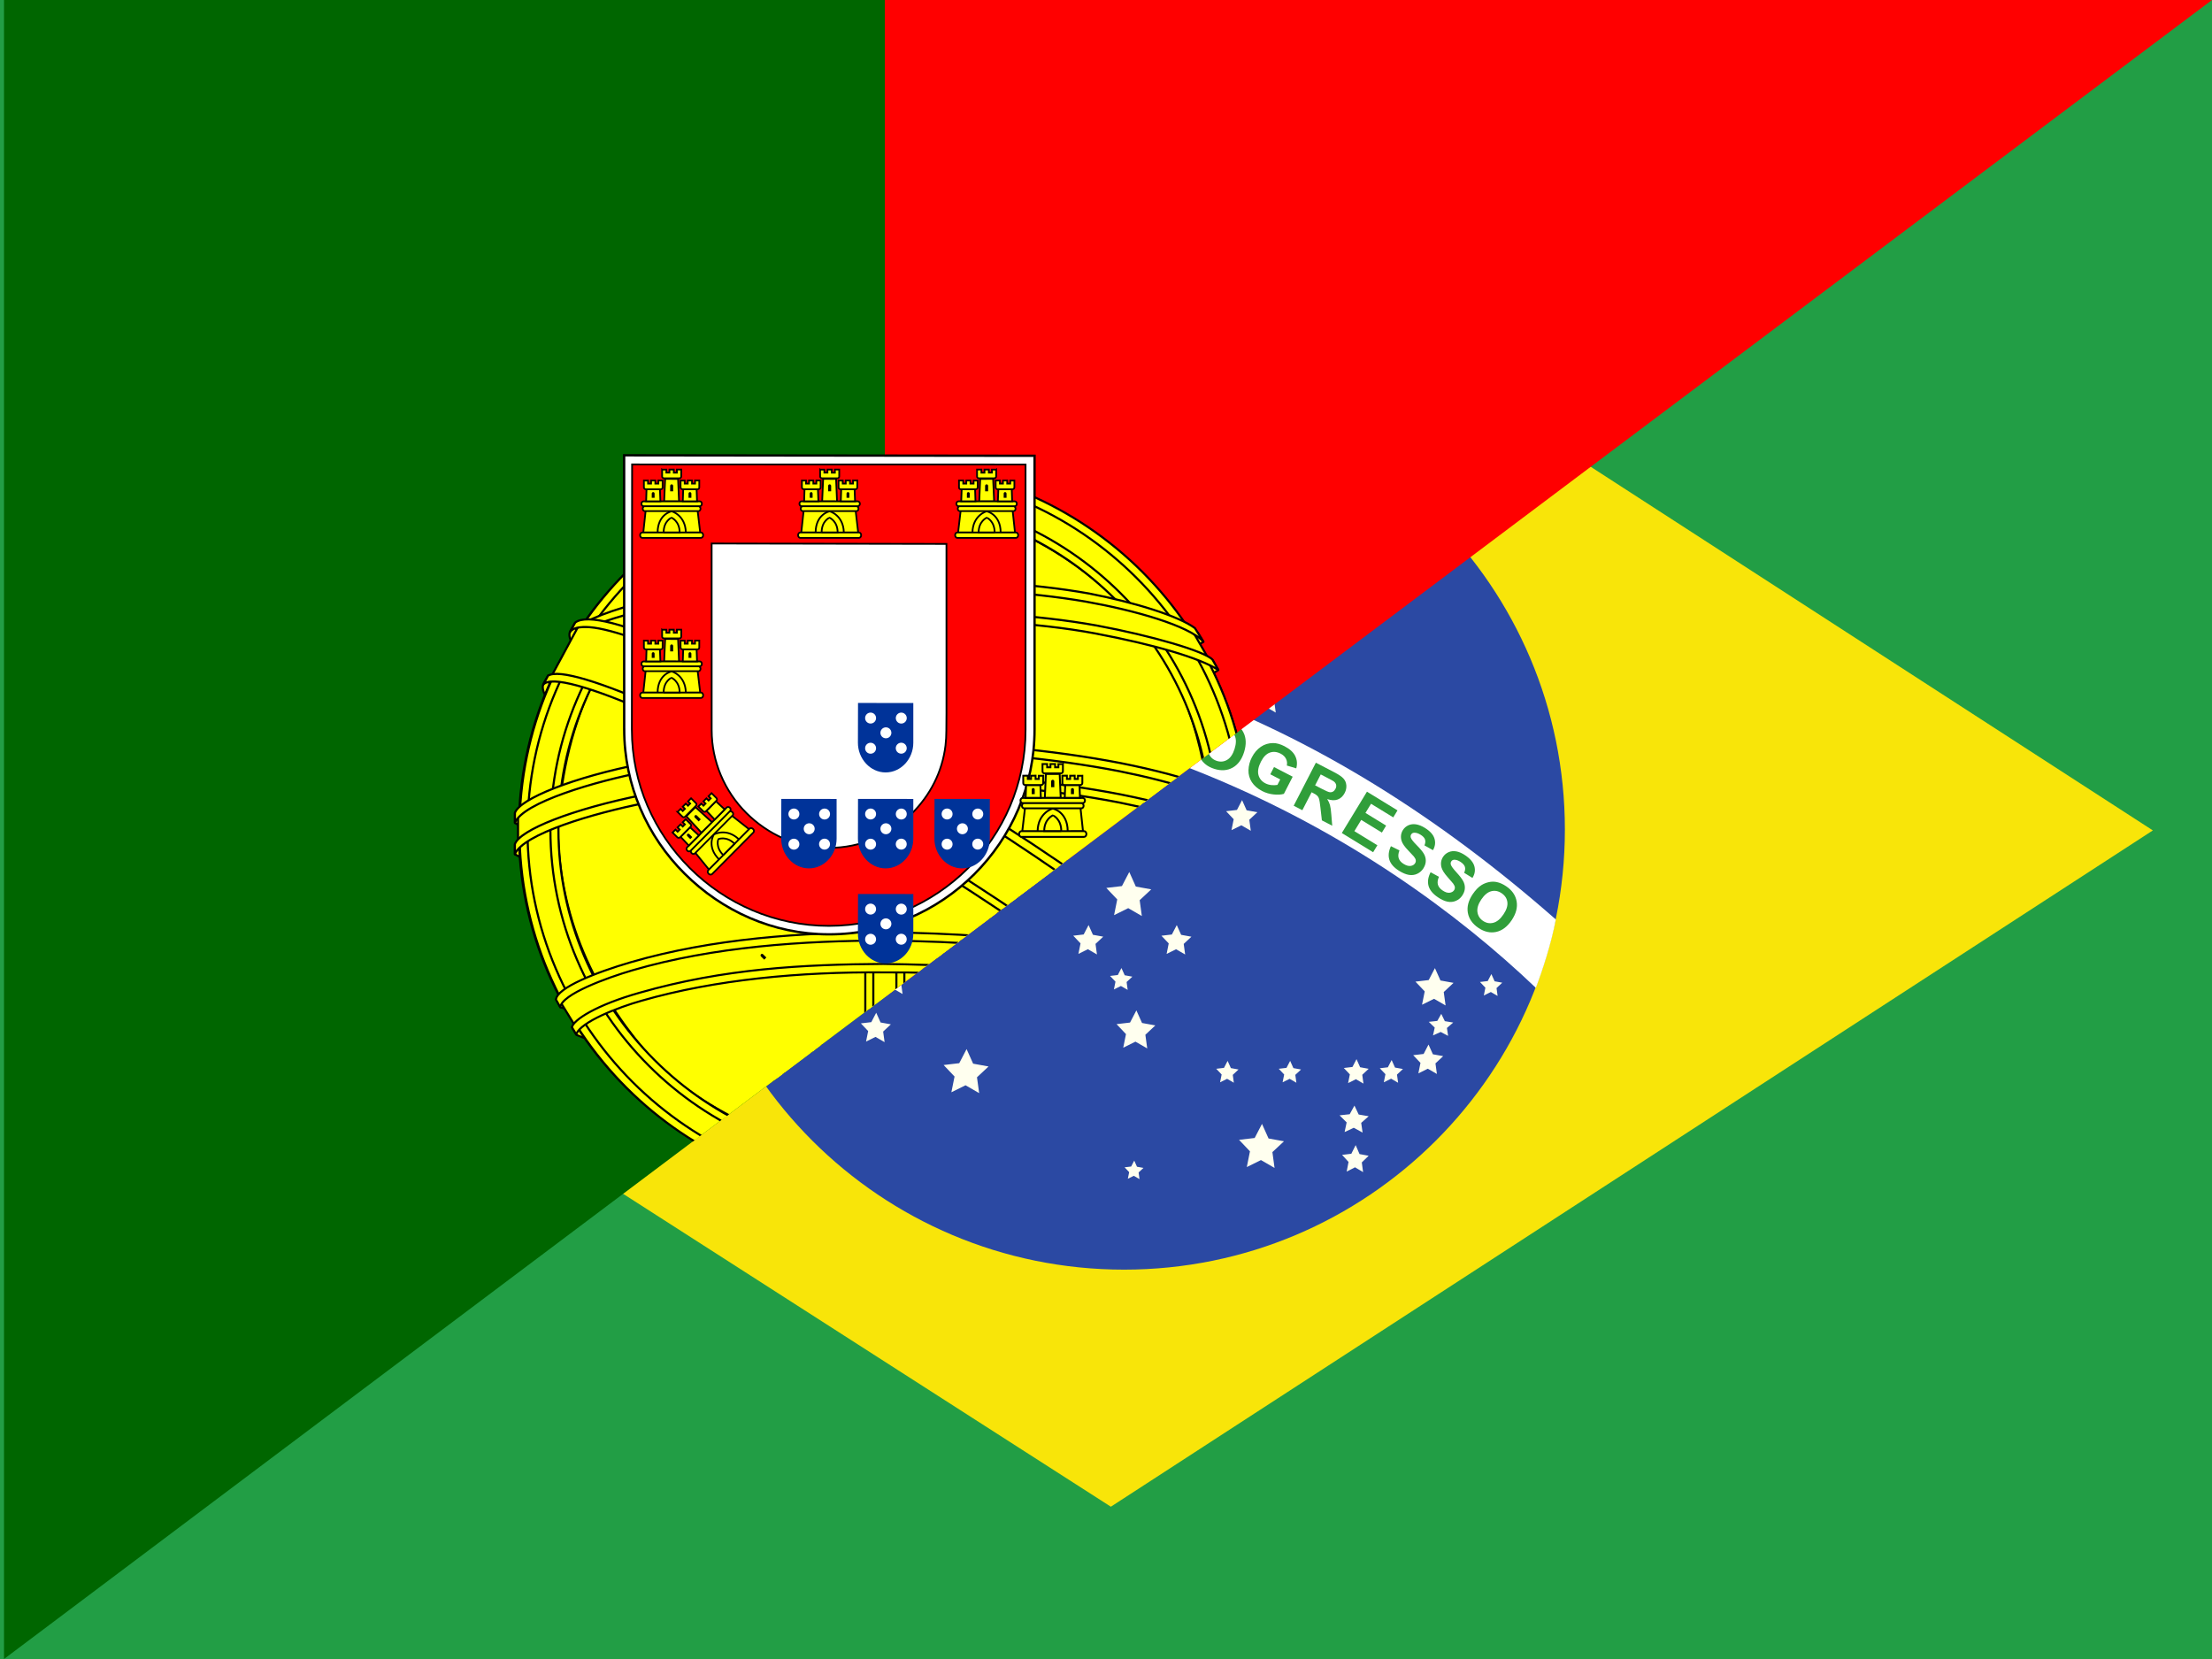 <?xml version="1.0" encoding="utf-8"?>
<!-- Generator: Adobe Illustrator 16.0.0, SVG Export Plug-In . SVG Version: 6.00 Build 0)  -->
<!DOCTYPE svg PUBLIC "-//W3C//DTD SVG 1.1//EN" "http://www.w3.org/Graphics/SVG/1.1/DTD/svg11.dtd">
<svg version="1.1" id="Layer_1" xmlns="http://www.w3.org/2000/svg" xmlns:xlink="http://www.w3.org/1999/xlink" x="0px" y="0px"
	 width="640px" height="480px" viewBox="0 0 640 480" enable-background="new 0 0 640 480" xml:space="preserve">
<rect x="0" y="0" width="640" height="480" fill="#333333" stroke="none"/>
<g>
	<path fill="#229E45" d="M-0.001,0h640v480h-640V0z"/>
	<path fill="#F8E509" d="M321.405,435.935l301.483-195.67L319.58,44.065L17.109,240.734L321.405,435.935L321.405,435.935z"/>
	<path fill="#2B49A3" d="M452.769,240.005c0,70.329-57.103,127.341-127.544,127.341s-127.544-57.012-127.544-127.341
		c0-70.327,57.104-127.34,127.544-127.34C395.667,112.665,452.77,169.677,452.769,240.005L452.769,240.005z"/>
	<path fill="#FFFFEF" d="M283.299,316.274L279.356,314l-4.093,2.025l0.917-4.55l-3.162-3.332l4.521-0.53l2.124-4.08l1.894,4.221
		l4.46,0.81l-3.345,3.13 M368.769,337.918l-3.939-2.274l-4.093,2.025l0.916-4.551l-3.159-3.332l4.52-0.529l2.122-4.08l1.894,4.22
		l4.46,0.811l-3.345,3.13 M331.929,303.344l-3.404-1.965l-3.536,1.748l0.792-3.93l-2.729-2.88l3.904-0.457l1.834-3.523l1.636,3.646
		l3.853,0.7l-2.89,2.705 M418.253,290.91l-3.343-1.928l-3.472,1.718l0.777-3.858l-2.681-2.826l3.833-0.45l1.801-3.46l1.606,3.58
		l3.783,0.686l-2.837,2.657 M330.369,265.03l-3.94-2.273l-4.093,2.025l0.916-4.55l-3.162-3.332l4.521-0.53l2.123-4.08l1.895,4.22
		l4.46,0.811l-3.346,3.13 M225.129,225.52l-3.94-2.274l-4.094,2.025l0.916-4.548l-3.16-3.333l4.521-0.53l2.122-4.08l1.894,4.22
		l4.46,0.811l-3.345,3.13 M237.785,278.08l-3.94-2.274l-4.094,2.024l0.916-4.548l-3.16-3.334l4.52-0.53l2.123-4.08l1.895,4.221
		l4.46,0.81l-3.345,3.132 M369.113,206.17l-3.479-2.007l-3.616,1.788l0.811-4.017l-2.794-2.944l3.993-0.47l1.875-3.604l1.674,3.729
		l3.939,0.715l-2.955,2.766 M361.895,240.366l-2.74-1.582l-2.85,1.408l0.64-3.164l-2.199-2.32l3.145-0.368l1.478-2.838l1.317,2.937
		l3.104,0.562l-2.327,2.181 M219.262,287.603l-2.63-1.519l-2.734,1.353l0.61-3.037l-2.11-2.226l3.021-0.354l1.416-2.723l1.264,2.817
		l2.979,0.54l-2.233,2.09 M418.983,299.71l-2.144-1.135l-2.228,1.01l0.5-2.27l-1.72-1.666l2.46-0.266l1.154-2.037l1.029,2.107
		l2.427,0.404l-1.82,1.562"/>
	<path fill="#FFFFEF" d="M219.262,287.603l-2.63-1.519l-2.734,1.353l0.61-3.037l-2.11-2.226l3.021-0.354l1.416-2.723l1.264,2.817
		l2.979,0.54l-2.233,2.09"/>
	<path fill="#FFFFEF" d="M219.262,287.603l-2.63-1.519l-2.734,1.353l0.61-3.037l-2.11-2.226l3.021-0.354l1.416-2.723l1.264,2.817
		l2.979,0.54l-2.233,2.09 M261.142,287.594l-2.63-1.521l-2.733,1.354l0.61-3.037l-2.11-2.226l3.021-0.354l1.416-2.723l1.265,2.817
		l2.979,0.54l-2.233,2.09 M255.939,301.525l-2.63-1.519l-2.733,1.353l0.611-3.038l-2.109-2.225l3.017-0.354l1.417-2.724l1.265,2.816
		l2.978,0.54l-2.233,2.09 M342.901,276.164l-2.63-1.52l-2.732,1.353l0.609-3.036l-2.109-2.225l3.018-0.354l1.417-2.724l1.265,2.817
		l2.978,0.54l-2.233,2.09 M317.383,276.154l-2.63-1.518l-2.734,1.352l0.612-3.037l-2.11-2.225l3.019-0.354l1.417-2.724l1.264,2.816
		l2.98,0.54l-2.234,2.091 M248.166,267.258l-1.648-0.951l-1.714,0.847l0.384-1.902l-1.323-1.394l1.891-0.223l0.89-1.705l0.792,1.765
		l1.864,0.34l-1.4,1.31 M415.739,310.728l-2.63-1.518l-2.732,1.35l0.611-3.035l-2.109-2.227l3.017-0.354l1.417-2.724l1.264,2.816
		l2.979,0.54l-2.233,2.09 M394.489,313.512l-2.178-1.261l-2.264,1.122l0.507-2.521l-1.748-1.848l2.5-0.295l1.174-2.262l1.048,2.34
		l2.467,0.45l-1.851,1.735 M404.515,313.27l-2.03-1.173l-2.107,1.044l0.472-2.344l-1.63-1.719l2.33-0.273l1.093-2.104l0.976,2.178
		l2.296,0.417l-1.723,1.614 M433.301,288.15l-1.955-1.13l-2.03,1.006l0.454-2.257l-1.567-1.655l2.243-0.262l1.054-2.024l0.939,2.092
		l2.21,0.402l-1.658,1.553 M394.239,327.69l-2.554-1.395l-2.651,1.239l0.594-2.786l-2.05-2.043l2.93-0.324l1.376-2.5l1.227,2.586
		l2.891,0.496l-2.167,1.92 M394.382,339.131l-2.33-1.396l-2.418,1.24l0.542-2.786l-1.87-2.044l2.673-0.324l1.255-2.5l1.12,2.586
		l2.636,0.496l-1.978,1.918 M375.083,313.266l-1.955-1.13l-2.032,1.006l0.455-2.257l-1.568-1.653l2.242-0.263l1.054-2.025
		l0.94,2.093l2.213,0.402l-1.66,1.554 M356.991,313.266l-1.954-1.13l-2.03,1.006l0.454-2.257l-1.57-1.653l2.244-0.263l1.053-2.025
		l0.94,2.093l2.21,0.402l-1.658,1.554 M326.272,286.403l-1.955-1.128l-2.029,1.004l0.454-2.257l-1.568-1.654l2.243-0.264
		l1.053-2.024l0.94,2.094l2.212,0.402l-1.66,1.553 M329.696,341.153l-1.656-0.956l-1.72,0.851l0.386-1.91l-1.33-1.4l1.899-0.223
		l0.894-1.715l0.795,1.771l1.874,0.34l-1.407,1.316 M283.299,252.597l-3.942-2.274l-4.093,2.025l0.917-4.548l-3.162-3.335
		l4.521-0.529l2.124-4.08l1.894,4.22l4.46,0.811l-3.345,3.132"/>
	<path fill="#FFFFFF" d="M444.366,285.817c1.944-5.083,4.45-12.75,5.783-19.786c-67.741-59.508-143.26-89.993-238.68-83.72
		c-3.422,6.558-6.16,13.423-8.47,20.853c113.062-10.786,195.936,39.271,241.369,82.654L444.366,285.817z"/>
	<path fill="#309E3A" d="M413.912,252.36l2.421,1.323c-0.381,0.857-0.48,1.609-0.311,2.25c0.18,0.645,0.625,1.208,1.335,1.688
		c0.75,0.516,1.424,0.74,2.017,0.68c0.6-0.06,1.045-0.306,1.335-0.733c0.177-0.251,0.257-0.558,0.225-0.863
		c-0.027-0.3-0.192-0.66-0.495-1.075c-0.21-0.279-0.72-0.873-1.53-1.776c-1.04-1.16-1.659-2.139-1.859-2.937
		c-0.28-1.122-0.11-2.14,0.51-3.06c0.4-0.59,0.936-1.03,1.612-1.318c0.686-0.29,1.433-0.354,2.239-0.198
		c0.811,0.157,1.664,0.54,2.551,1.144c1.452,0.987,2.329,2.048,2.63,3.184c0.305,1.139,0.117,2.253-0.565,3.346l-2.404-1.484
		c0.301-0.665,0.375-1.24,0.219-1.723c-0.147-0.485-0.55-0.95-1.21-1.397c-0.677-0.46-1.303-0.682-1.874-0.663
		c-0.347-0.001-0.67,0.176-0.856,0.468c-0.186,0.277-0.228,0.591-0.13,0.943c0.13,0.45,0.668,1.193,1.625,2.234
		c0.953,1.04,1.604,1.89,1.95,2.547c0.354,0.657,0.516,1.34,0.481,2.05c-0.022,0.706-0.283,1.427-0.777,2.16
		c-0.446,0.663-1.076,1.182-1.812,1.493c-0.76,0.33-1.569,0.412-2.437,0.239c-0.86-0.177-1.794-0.606-2.798-1.29
		c-1.463-0.991-2.36-2.093-2.688-3.3c-0.322-1.213-0.125-2.522,0.6-3.925L413.912,252.36z M402.435,244.827l2.472,1.22
		c-0.345,0.872-0.417,1.628-0.22,2.261c0.208,0.637,0.672,1.183,1.4,1.635c0.774,0.481,1.455,0.68,2.043,0.596
		c0.6-0.086,1.037-0.346,1.306-0.786c0.168-0.257,0.235-0.566,0.19-0.87c-0.038-0.302-0.219-0.654-0.54-1.058
		c-0.221-0.271-0.75-0.84-1.598-1.713c-1.087-1.117-1.746-2.07-1.978-2.86c-0.323-1.109-0.194-2.133,0.385-3.077
		c0.374-0.603,0.916-1.082,1.56-1.38c0.675-0.315,1.421-0.413,2.23-0.29c0.818,0.127,1.685,0.474,2.595,1.04
		c1.492,0.927,2.408,1.952,2.753,3.074c0.351,1.126,0.21,2.247-0.427,3.365l-2.464-1.385c0.275-0.677,0.327-1.252,0.15-1.729
		c-0.168-0.481-0.591-0.93-1.265-1.35c-0.697-0.434-1.33-0.628-1.899-0.586c-0.37,0.024-0.647,0.194-0.839,0.504
		c-0.172,0.282-0.203,0.594-0.09,0.943c0.146,0.443,0.714,1.165,1.71,2.168c0.994,1,1.681,1.822,2.053,2.466
		c0.38,0.64,0.567,1.317,0.562,2.026c0.007,0.708-0.227,1.438-0.689,2.193c-0.421,0.679-1.029,1.222-1.75,1.564
		c-0.746,0.36-1.557,0.475-2.428,0.337c-0.864-0.141-1.814-0.536-2.848-1.176c-1.498-0.933-2.438-1.996-2.815-3.189
		C401.621,247.571,401.766,246.257,402.435,244.827L402.435,244.827z M388.229,241.02l7.276-11.966l8.837,5.416l-1.23,2.025
		l-6.43-3.941l-1.615,2.651l5.983,3.668l-1.226,2.016l-5.983-3.667l-1.977,3.256l6.656,4.08l-1.228,2.017l-9.063-5.557
		L388.229,241.02z M367.537,224.027l1.08-2.1l5.399,2.796l-2.546,4.962c-0.79,0.237-1.78,0.296-2.981,0.17
		c-1.158-0.12-2.283-0.454-3.317-0.986c-1.3-0.673-2.29-1.528-2.977-2.572c-0.678-1.026-1.018-2.24-0.974-3.47
		c0.044-1.292,0.378-2.558,0.978-3.703c0.663-1.298,1.529-2.31,2.59-3.04c1.057-0.727,2.25-1.09,3.569-1.09
		c1.009-0.002,2.104,0.306,3.29,0.916c1.542,0.8,2.577,1.747,3.104,2.846c0.54,1.097,0.638,2.28,0.298,3.556l-2.728-0.82
		c0.14-0.702,0.057-1.356-0.25-1.957c-0.297-0.605-0.807-1.095-1.527-1.47c-1.097-0.567-2.146-0.67-3.155-0.306
		c-1,0.363-1.85,1.23-2.554,2.601c-0.76,1.479-1.005,2.76-0.73,3.842c0.277,1.073,0.944,1.886,2.009,2.438
		c0.523,0.27,1.1,0.439,1.729,0.507c0.64,0.065,1.22,0.05,1.753-0.05l0.811-1.582L367.537,224.027L367.537,224.027z
		 M277.295,201.648l2.034-13.867l4.172,0.62l1.123,9.826l3.859-9.094l4.188,0.618l-2.033,13.87l-2.59-0.382l1.6-10.918
		l-4.343,10.512l-2.685-0.397l-1.135-11.32l-1.6,10.915L277.295,201.648L277.295,201.648z M263.187,200.01l1.306-13.961
		l10.307,0.975l-0.217,2.359l-7.503-0.705l-0.29,3.095l6.978,0.657l-0.22,2.352l-6.98-0.658l-0.353,3.8l7.764,0.73l-0.22,2.354
		L263.187,200.01L263.187,200.01z"/>
	<g>
		<path fill="#309E3A" d="M216.499,191.28c0.04-1.43,0.284-2.62,0.735-3.58c0.335-0.702,0.791-1.34,1.347-1.884
			c0.565-0.552,1.18-0.956,1.844-1.21c0.88-0.348,1.888-0.505,3.022-0.476c2.057,0.061,3.683,0.744,4.878,2.058
			c1.204,1.314,1.774,3.114,1.714,5.395c-0.061,2.26-0.721,4.018-1.982,5.265c-1.26,1.239-2.914,1.834-4.963,1.776
			c-2.077-0.056-3.708-0.735-4.9-2.037C217.004,195.279,216.439,193.509,216.499,191.28L216.499,191.28z"/>
		<path fill="#F7FFFF" d="M219.413,191.252c-0.043,1.586,0.29,2.801,0.997,3.644c0.708,0.837,1.625,1.27,2.748,1.3
			c1.121,0.03,2.055-0.35,2.794-1.138c0.744-0.797,1.14-2.008,1.184-3.634c0.043-1.604-0.277-2.812-0.96-3.621
			c-0.676-0.811-1.595-1.23-2.757-1.263c-1.162-0.029-2.11,0.346-2.843,1.128C219.843,188.445,219.456,189.64,219.413,191.252z"/>
	</g>
	<g>
		<path fill="#309E3A" d="M233.051,198.51l0.163-14.018l5.933,0.07c1.494,0.018,2.574,0.157,3.244,0.42
			c0.677,0.257,1.214,0.71,1.613,1.36c0.398,0.649,0.593,1.385,0.584,2.215c-0.013,1.052-0.332,1.918-0.956,2.598
			c-0.623,0.675-1.55,1.095-2.777,1.26c0.605,0.363,1.104,0.76,1.49,1.193c0.397,0.43,0.923,1.195,1.585,2.293l1.673,2.754
			l-3.372-0.04l-2.002-3.074c-0.71-1.098-1.197-1.788-1.46-2.071c-0.265-0.29-0.545-0.487-0.842-0.594
			c-0.297-0.109-0.77-0.17-1.418-0.177l-0.57-0.008l-0.067,5.852L233.051,198.51L233.051,198.51z"/>
		<path fill="#FFFFFF" d="M235.975,190.455l2.086,0.024c1.354,0.016,2.198-0.03,2.536-0.143c0.337-0.111,0.604-0.305,0.796-0.584
			c0.193-0.278,0.293-0.627,0.3-1.048c0.004-0.472-0.117-0.853-0.369-1.142c-0.243-0.296-0.595-0.486-1.051-0.567
			c-0.229-0.034-0.915-0.06-2.057-0.072l-2.2-0.025l-0.04,3.555L235.975,190.455z"/>
	</g>
	<g>
		<path fill="#309E3A" d="M249.002,185.188l5.146,0.26c1.16,0.06,2.04,0.195,2.641,0.405c0.791,0.274,1.494,0.757,2.036,1.396
			c0.553,0.646,0.958,1.426,1.218,2.34c0.26,0.907,0.355,2.016,0.29,3.326c-0.059,1.153-0.252,2.139-0.58,2.96
			c-0.4,1-0.938,1.797-1.618,2.396c-0.51,0.453-1.19,0.79-2.034,1.016c-0.632,0.166-1.468,0.222-2.51,0.17l-5.295-0.27
			L249.002,185.188L249.002,185.188z"/>
		<path fill="#FFFFFF" d="M251.705,187.685l-0.469,9.273l2.104,0.105c0.786,0.042,1.356,0.024,1.71-0.046
			c0.46-0.094,0.85-0.269,1.16-0.526c0.319-0.26,0.59-0.695,0.81-1.31c0.224-0.62,0.36-1.471,0.416-2.554
			c0.057-1.083,0-1.918-0.16-2.507c-0.159-0.59-0.403-1.053-0.729-1.396c-0.327-0.343-0.75-0.583-1.271-0.725
			c-0.39-0.109-1.156-0.192-2.306-0.25L251.705,187.685L251.705,187.685z"/>
	</g>
	<g>
		<path fill="#309E3A" d="M317.629,210.22l3.26-13.631l4.4,1.061c1.666,0.402,2.736,0.731,3.21,0.99
			c0.729,0.392,1.273,0.996,1.634,1.81c0.36,0.811,0.41,1.755,0.152,2.84c-0.2,0.836-0.519,1.504-0.958,2
			c-0.438,0.5-0.933,0.854-1.48,1.07c-0.54,0.212-1.063,0.31-1.57,0.3c-0.685-0.028-1.649-0.189-2.89-0.49l-1.786-0.432
			l-1.229,5.142L317.629,210.22L317.629,210.22z"/>
		<path fill="#FFFFFF" d="M323.085,199.552l-0.926,3.867l1.5,0.362c1.082,0.26,1.819,0.364,2.218,0.308
			c0.781-0.097,1.416-0.678,1.581-1.447c0.12-0.496,0.072-0.94-0.141-1.33c-0.21-0.392-0.548-0.698-0.957-0.87
			c-0.312-0.144-0.96-0.332-1.949-0.57l-1.324-0.319H323.085z"/>
	</g>
	<g>
		<path fill="#309E3A" d="M330.605,214.106l4.641-13.22l5.598,1.979c1.408,0.498,2.387,0.98,2.937,1.445
			c0.561,0.463,0.924,1.063,1.094,1.807s0.12,1.505-0.156,2.286c-0.348,0.992-0.928,1.71-1.736,2.153
			c-0.806,0.438-1.816,0.537-3.031,0.298c0.456,0.54,0.802,1.076,1.029,1.609c0.238,0.536,0.49,1.431,0.766,2.684l0.704,3.149
			l-3.181-1.126l-0.913-3.556c-0.321-1.27-0.562-2.08-0.72-2.435c-0.158-0.36-0.36-0.639-0.607-0.834
			c-0.245-0.202-0.673-0.41-1.285-0.627l-0.536-0.192l-1.938,5.52l-2.66-0.941H330.605z"/>
		<path fill="#FFFFFF" d="M335.937,207.426l1.967,0.695c1.276,0.452,2.091,0.68,2.445,0.684c0.355,0.005,0.67-0.094,0.943-0.296
			c0.271-0.199,0.478-0.5,0.616-0.896c0.154-0.445,0.161-0.845,0.017-1.2c-0.135-0.359-0.408-0.649-0.813-0.876
			c-0.205-0.105-0.847-0.35-1.924-0.729l-2.075-0.736l-1.177,3.356L335.937,207.426z"/>
	</g>
	<g>
		<path fill="#309E3A" d="M347.009,213.6c0.424-1.363,0.982-2.444,1.673-3.24c0.513-0.587,1.124-1.077,1.809-1.45
			c0.695-0.377,1.396-0.598,2.102-0.665c0.94-0.093,1.953,0.03,3.038,0.37c1.965,0.614,3.344,1.717,4.14,3.308
			c0.804,1.594,0.867,3.48,0.19,5.658c-0.67,2.162-1.78,3.67-3.33,4.528c-1.548,0.852-3.302,0.97-5.26,0.356
			c-1.982-0.619-3.37-1.718-4.164-3.294c-0.793-1.583-0.858-3.439-0.196-5.569L347.009,213.6z"/>
		<path fill="#FFFFFF" d="M349.825,214.385c-0.471,1.514-0.48,2.772-0.026,3.777c0.455,0.996,1.22,1.663,2.293,2
			c1.073,0.334,2.07,0.224,2.996-0.336c0.932-0.562,1.64-1.62,2.122-3.172c0.476-1.535,0.495-2.783,0.056-3.75
			c-0.432-0.962-1.204-1.618-2.312-1.964c-1.11-0.347-2.123-0.243-3.04,0.312c-0.915,0.548-1.61,1.593-2.09,3.134L349.825,214.385z"
			/>
	</g>
	<g>
		<path fill="#309E3A" d="M374.304,233.12l6.415-12.45l5.27,2.736c1.326,0.69,2.23,1.3,2.711,1.84
			c0.489,0.532,0.768,1.18,0.835,1.94c0.066,0.76-0.093,1.505-0.471,2.242c-0.479,0.934-1.152,1.563-2.017,1.892
			c-0.86,0.322-1.872,0.28-3.043-0.128c0.378,0.598,0.645,1.18,0.8,1.74c0.158,0.563,0.288,1.483,0.387,2.763l0.263,3.215
			l-2.993-1.555l-0.415-3.648c-0.146-1.304-0.271-2.14-0.378-2.512c-0.105-0.377-0.271-0.682-0.487-0.91
			c-0.214-0.232-0.61-0.5-1.186-0.798l-0.508-0.264l-2.677,5.196L374.304,233.12L374.304,233.12z"/>
		<path fill="#FFFFFF" d="M380.502,227.226l1.853,0.962c1.2,0.625,1.978,0.962,2.33,1.016c0.351,0.054,0.675,0,0.974-0.162
			c0.296-0.16,0.539-0.428,0.732-0.803c0.216-0.42,0.276-0.814,0.185-1.186c-0.088-0.374-0.315-0.702-0.686-0.98
			c-0.189-0.134-0.79-0.465-1.808-0.993l-1.952-1.013l-1.63,3.16L380.502,227.226z"/>
	</g>
	<g>
		<path fill="#309E3A" d="M426.106,258.704c0.797-1.183,1.642-2.056,2.536-2.62c0.659-0.411,1.386-0.703,2.146-0.861
			c0.725-0.159,1.473-0.169,2.2-0.028c0.931,0.184,1.864,0.596,2.806,1.235c1.703,1.155,2.708,2.611,3.014,4.365
			c0.31,1.759-0.173,3.58-1.448,5.473c-1.263,1.873-2.758,2.998-4.488,3.37c-1.728,0.364-3.439-0.028-5.14-1.183
			c-1.718-1.168-2.731-2.622-3.04-4.361c-0.303-1.746,0.168-3.544,1.413-5.391L426.106,258.704z"/>
		<path fill="#FFFFFF" d="M428.576,260.254c-0.886,1.316-1.256,2.519-1.111,3.61c0.149,1.087,0.689,1.945,1.62,2.578
			c0.932,0.632,1.92,0.814,2.967,0.55c1.055-0.27,2.037-1.077,2.943-2.425c0.896-1.33,1.273-2.521,1.131-3.572
			c-0.139-1.047-0.688-1.897-1.65-2.552s-1.962-0.851-3-0.583C430.443,258.12,429.478,258.92,428.576,260.254L428.576,260.254z"/>
	</g>
	<path fill="#309E3A" d="M301.823,204.523l2.247-9.84l7.269,1.675l-0.378,1.662l-5.287-1.217l-0.504,2.18l4.926,1.136l-0.382,1.655
		l-4.918-1.132l-0.614,2.677l5.476,1.26l-0.379,1.66L301.823,204.523L301.823,204.523z"/>
</g>
<rect x="1.16" y="0" fill="none" width="320" height="480"/>
<g>
	<defs>
		<polygon id="SVGID_1_" points="1.16,480 639.998,0 1.16,0 		"/>
	</defs>
	<clipPath id="SVGID_2_">
		<use xlink:href="#SVGID_1_"  overflow="visible"/>
	</clipPath>
	<g clip-path="url(#SVGID_2_)">
		<path fill="#FF0000" d="M256,0h383.999v480H256V0z"/>
		<path fill="#006600" d="M0.001,0H256v480H0.001V0z"/>
		<g>
			<path fill="#FFFF00" stroke="#000000" stroke-width="0.611" stroke-linecap="round" stroke-linejoin="round" d="M339.455,306.176
				c-32.224-0.97-179.99-93.204-181.002-107.893l8.159-13.608c14.657,21.298,165.718,110.998,180.556,107.82l-7.713,13.677"/>
			<path fill="#FFFF00" stroke="#000000" stroke-width="0.611" stroke-linecap="round" stroke-linejoin="round" d="M164.895,182.827
				c-2.89,7.78,38.561,33.406,88.431,63.737c49.869,30.33,92.87,49.073,96.055,46.385c0.195-0.348,1.57-2.71,1.443-2.692
				c-0.598,0.9-2.053,1.185-4.32,0.53c-13.475-3.886-48.614-20.016-92.132-46.406c-43.519-26.392-81.38-50.714-87.266-61.047
				c-0.41-0.716-0.7-2.022-0.642-3.04h-0.144l-1.253,2.19L164.895,182.827L164.895,182.827z M340.213,306.603
				c-0.547,0.99-1.566,1.024-3.5,0.812c-12.053-1.334-48.628-19.12-91.907-45.027c-50.357-30.145-91.947-57.61-87.435-64.79
				l1.228-2.17l0.242,0.075c-4.058,12.165,82.077,61.417,87.148,64.558c49.84,30.877,91.856,48.908,95.575,44.222l-1.354,2.326
				v-0.002L340.213,306.603z"/>
			<path fill="#FFFF00" stroke="#000000" stroke-width="0.611" stroke-linecap="round" stroke-linejoin="round" d="M256.179,207.18
				c32.254-0.257,72.055-4.41,94.959-13.537l-4.936-8.019c-13.537,7.493-53.557,12.42-90.294,13.157
				c-43.453-0.4-74.124-4.446-89.49-14.757l-4.66,8.538C190.009,204.517,218.957,207.056,256.179,207.18"/>
			<path fill="#FFFF00" stroke="#000000" stroke-width="0.611" stroke-linecap="round" stroke-linejoin="round" d="M352.469,193.824
				c-0.789,1.26-15.727,6.412-37.732,10.214c-14.92,2.274-34.383,4.22-58.67,4.242c-23.075,0.022-41.926-1.62-56.196-3.555
				c-23.101-3.622-35.021-8.66-39.429-10.442c0.42-0.838,0.692-1.426,1.099-2.21c12.688,5.053,24.666,8.1,38.697,10.258
				c14.178,1.92,32.801,3.587,55.761,3.566c24.176-0.025,43.424-2.117,58.258-4.324c22.564-3.64,34.892-8.324,36.623-10.5
				l1.594,2.752h-0.002L352.469,193.824z M348.137,185.694c-2.445,1.963-14.631,6.285-36.073,9.71
				c-14.31,2.05-32.504,3.886-55.75,3.908c-22.084,0.021-40.127-1.466-53.85-3.465c-21.775-2.845-33.365-7.975-37.543-9.471
				c0.416-0.72,0.84-1.432,1.273-2.147c3.25,1.636,14.436,6.176,36.509,9.303c13.567,1.924,31.638,3.358,53.612,3.335
				c23.137-0.022,41.123-1.894,55.34-3.934c21.553-2.965,33.151-8.478,34.911-9.857l1.572,2.614v0.003L348.137,185.694z
				 M150.271,246.037c19.838,10.67,63.9,16.047,105.595,16.417c37.963,0.061,87.419-5.868,105.916-15.67l-0.51-10.678
				c-5.785,9.042-58.787,17.716-105.818,17.359c-47.033-0.354-90.707-7.617-105.267-17.021l0.084,9.59"/>
			<path fill="#FFFF00" stroke="#000000" stroke-width="0.611" stroke-linecap="round" stroke-linejoin="round" d="M362.795,244.5
				v2.548c-2.781,3.324-20.209,8.348-42.066,11.886c-16.635,2.55-38.324,4.474-65.347,4.474c-25.673,0-46.147-1.83-62.024-4.268
				c-25.1-3.656-41.151-10.057-44.375-11.967l0.016-2.97c9.68,6.436,35.904,11.143,44.71,12.584
				c15.774,2.42,36.127,4.238,61.672,4.238c26.897,0,48.463-1.91,64.994-4.444c15.679-2.266,38.019-8.157,42.417-12.08
				L362.795,244.5z M362.805,235.443v2.547c-2.779,3.32-20.209,8.345-42.064,11.882c-16.636,2.55-38.323,4.475-65.347,4.475
				c-25.674,0-46.146-1.828-62.024-4.269c-25.099-3.653-41.15-10.053-44.374-11.964l0.014-2.97
				c9.68,6.434,35.905,11.143,44.712,12.582c15.774,2.423,36.126,4.239,61.67,4.239c26.898,0,48.464-1.909,64.994-4.445
				c15.68-2.266,38.02-8.156,42.418-12.08v0.003H362.805z M255.775,304.34c-45.623-0.27-84.716-12.435-92.97-14.445l6.021,9.424
				c14.579,6.133,52.718,15.274,87.388,14.262c34.67-1.01,64.97-3.696,86.324-14.092l6.172-9.765
				c-14.555,6.853-64.075,14.548-92.936,14.617"/>
			<path fill="#FFFF00" stroke="#000000" stroke-width="0.587" stroke-linecap="round" stroke-linejoin="round" d="M344.852,297.3
				c-0.898,1.378-1.822,2.74-2.77,4.087c-10.07,3.55-25.94,7.279-32.636,8.367c-13.68,2.817-34.843,4.899-53.625,4.909
				c-40.415-0.592-73.5-8.504-89.062-15.253l-1.257-2.16l0.205-0.322l2.13,0.825c27.678,9.902,58.764,13.854,88.21,14.562
				c18.71,0.066,37.436-2.144,52.58-4.852c23.221-4.653,32.612-8.16,35.493-9.751l0.734-0.409L344.852,297.3z M350.205,288.474
				c0.021,0.027,0.047,0.054,0.068,0.083c-0.689,1.165-1.387,2.324-2.092,3.479c-5.373,1.92-19.951,6.186-41.238,9.162
				c-14.024,1.91-22.742,3.76-50.644,4.302c-52.282-1.33-86.132-11.553-94.174-14.075l-1.192-2.285
				c30.3,7.909,61.25,13.433,95.37,13.997c25.525-0.545,36.385-2.425,50.294-4.32c24.824-3.86,37.33-7.946,41.083-9.126
				c-0.051-0.073-0.105-0.145-0.164-0.212l2.691-1.005l-0.002,0.002L350.205,288.474z"/>
			<path fill="#FFFF00" stroke="#000000" stroke-width="0.611" stroke-linecap="round" stroke-linejoin="round" d="M350.752,237.61
				c0.146,30.013-15.211,56.946-27.582,68.827c-17.502,16.81-40.708,27.623-67.808,28.12c-30.26,0.557-58.794-19.17-66.447-27.838
				c-14.963-16.945-27.146-38.463-27.536-67.461c1.853-32.757,14.712-55.573,33.352-71.22c18.641-15.646,43.46-23.268,64.13-22.723
				c23.848,0.63,51.705,12.33,70.955,35.554c12.611,15.22,18.072,31.733,20.936,56.74H350.752z M255.62,134.847
				c58.117,0,105.916,47.294,105.916,105.282c0,57.987-47.798,105.283-105.916,105.283s-105.521-47.295-105.521-105.284
				s47.403-105.283,105.521-105.283"/>
			<path fill="#FFFF00" stroke="#000000" stroke-width="0.611" stroke-linecap="round" stroke-linejoin="round" d="M255.903,134.485
				c58.171,0,105.613,47.45,105.613,105.624c0,58.173-47.444,105.62-105.613,105.62c-58.17,0-105.611-47.446-105.611-105.62
				C150.292,181.933,197.734,134.484,255.903,134.485L255.903,134.485z M152.617,240.11c0,56.81,46.649,103.297,103.286,103.297
				c56.638,0,103.291-46.487,103.291-103.298c0-56.814-46.654-103.3-103.291-103.3C199.267,136.809,152.617,183.299,152.617,240.11
				L152.617,240.11z"/>
			<path fill="#FFFF00" stroke="#000000" stroke-width="0.611" stroke-linecap="round" stroke-linejoin="round" d="M255.989,143.264
				c53.047,0,96.74,43.542,96.74,96.75c0,53.21-43.694,96.75-96.739,96.75c-53.047,0-96.74-43.54-96.74-96.75
				C159.25,186.806,202.944,143.264,255.989,143.264L255.989,143.264z M161.572,240.014c0,51.93,42.646,94.426,94.416,94.426
				s94.415-42.495,94.415-94.426s-42.642-94.427-94.416-94.427c-51.771,0-94.417,42.495-94.417,94.427H161.572z"/>
			<path fill="#FFFF00" stroke="#000000" stroke-width="0.611" stroke-linecap="round" stroke-linejoin="round" d="M260.245,134.06
				h-9.051l0.011,212.223h9.082L260.245,134.06z"/>
			<path fill="#FFFF00" stroke="#000000" stroke-width="0.611" stroke-linecap="round" stroke-linejoin="round" d="M259.34,132.85
				h2.302l0.021,214.666h-2.307L259.34,132.85L259.34,132.85z M250.355,132.85h2.322l0.003,214.668h-2.323V132.85H250.355z"/>
			<path fill="#FFFF00" stroke="#000000" stroke-width="0.611" stroke-linecap="round" stroke-linejoin="round" d="M361.59,244.197
				v-7.845l-6.391-5.952l-36.267-9.601l-52.266-5.334l-62.935,3.2l-44.8,10.667l-9.045,6.7v7.846L172.8,233.6l54.4-8.534h52.267
				l38.4,4.267l26.667,6.4L361.59,244.197z"/>
			<path fill="#FFFF00" stroke="#000000" stroke-width="0.611" stroke-linecap="round" stroke-linejoin="round" d="M255.946,223.755
				c24.942-0.046,49.141,2.363,68.337,6.101c19.807,3.96,33.744,8.913,38.512,14.476l-0.006,2.756
				c-5.748-6.923-24.506-11.998-38.953-14.899c-19.05-3.705-43.086-6.099-67.891-6.05c-26.174,0.047-50.546,2.525-69.316,6.189
				c-15.061,2.987-35.147,8.924-37.655,14.78v-2.868c1.377-4.053,16.334-10.11,37.316-14.31
				C205.202,226.239,229.62,223.803,255.946,223.755L255.946,223.755z M255.957,214.695c24.941-0.044,49.142,2.366,68.336,6.102
				c19.807,3.963,33.746,8.913,38.512,14.477l-0.006,2.754c-5.748-6.92-24.504-11.997-38.953-14.897
				c-19.047-3.707-43.084-6.1-67.889-6.052c-26.174,0.047-50.428,2.528-69.2,6.188c-14.534,2.756-35.44,8.928-37.772,14.783v-2.869
				c1.377-4.011,16.637-10.284,37.317-14.311c18.91-3.689,43.328-6.124,69.655-6.173V214.695z M255.444,168.49
				c39.307-0.196,73.591,5.496,89.275,13.53l5.721,9.899c-13.633-7.348-50.619-14.987-94.937-13.845
				c-36.11,0.222-74.696,3.975-94.056,14.304l6.83-11.424c15.891-8.24,53.358-12.42,87.17-12.463"/>
			<path fill="#FFFF00" stroke="#000000" stroke-width="0.611" stroke-linecap="round" stroke-linejoin="round" d="M255.968,176.66
				c22.418-0.058,44.08,1.206,61.308,4.315c16.043,2.985,31.344,7.467,33.53,9.877l1.699,2.998
				c-5.32-3.476-18.561-7.344-35.563-10.567c-17.072-3.21-38.72-4.271-61.013-4.213c-25.305-0.087-44.963,1.25-61.835,4.19
				c-17.843,3.34-30.223,8.109-33.277,10.375l1.662-3.169c5.935-3.027,15.351-6.677,31.172-9.524
				c17.447-3.188,37.315-4.144,62.317-4.28V176.66z M255.958,167.61c21.454-0.055,42.637,1.14,59.149,4.11
				c13.022,2.533,25.901,6.491,30.618,10.014l2.48,3.942c-4.219-4.688-20.09-9.131-34.106-11.62
				c-16.385-2.825-36.688-3.943-58.142-4.122c-22.516,0.062-43.323,1.441-59.471,4.382c-15.402,2.93-25.343,6.402-29.55,9.112
				l2.184-3.292c5.805-3.057,15.182-5.862,26.989-8.157c16.267-2.962,37.202-4.307,59.851-4.37L255.958,167.61z M308.427,284.01
				c-19.433-3.628-38.9-4.154-52.498-3.994c-65.502,0.768-86.662,13.449-89.244,17.29l-4.895-7.98
				c16.677-12.088,52.345-18.866,94.493-18.173c21.886,0.358,40.772,1.812,56.659,4.89l-4.518,7.971"/>
			<path fill="#FFFF00" stroke="#000000" stroke-width="0.587" stroke-linecap="round" stroke-linejoin="round" d="M255.552,278.89
				c18.22,0.272,36.106,1.024,53.37,4.243l-1.252,2.207c-16.033-2.958-33.125-4.09-52.057-4c-24.174-0.188-48.624,2.07-69.909,8.181
				c-6.718,1.868-17.836,6.186-18.971,9.755l-1.244-2.05c0.36-2.11,7.08-6.488,19.643-10.018
				C209.513,280.227,232.319,279.049,255.552,278.89v0.002V278.89z M256.379,269.72c18.877,0.354,38.372,1.227,57.322,4.979
				l-1.302,2.3c-17.111-3.396-33.46-4.529-55.91-4.875c-24.25,0.044-49.974,1.773-73.362,8.573c-7.55,2.2-20.583,6.955-21.019,10.72
				l-1.244-2.203c0.283-3.42,11.565-7.88,21.716-10.833c23.569-6.853,49.359-8.614,73.8-8.659L256.379,269.72z"/>
			<path fill="#FFFF00" stroke="#000000" stroke-width="0.611" stroke-linecap="round" stroke-linejoin="round" d="M349.42,290.54
				l-7.873,12.21l-22.615-20.083L260.266,243.2l-66.134-36.267l-34.336-11.744l7.318-13.57l2.484-1.353l21.333,5.333l70.4,36.267
				l40.534,25.6L336,272l13.867,16L349.42,290.54z"/>
			<path fill="#FFFF00" stroke="#000000" stroke-width="0.611" stroke-linecap="round" stroke-linejoin="round" d="M158.559,195.51
				c6.022-4.086,50.282,15.63,96.592,43.556c46.188,28.004,90.322,59.649,86.337,65.57l-1.309,2.062l-0.6,0.475
				c0.127-0.093,0.791-0.904-0.066-3.101c-1.969-6.475-33.276-31.457-85.22-62.82c-50.641-30.196-92.844-48.396-97.064-43.194
				l1.33-2.549V195.51z M351.03,290.365c3.807-7.522-37.244-38.447-88.14-68.557c-52.07-29.511-89.595-46.88-96.45-41.7l-1.521,2.77
				c-0.015,0.153,0.055-0.188,0.377-0.436c1.246-1.088,3.312-1.015,4.244-1.03c11.802,0.175,45.51,15.688,92.806,42.802
				c20.723,12.07,87.542,54.924,87.287,66.976c0.018,1.034,0.086,1.248-0.303,1.76l1.699-2.584v-0.003L351.03,290.365z"/>
		</g>
		<g>
			<path fill="#FFFFFF" stroke="#000000" stroke-width="0.67" d="M180.6,211.01c0,16.27,6.663,30.987,17.456,41.742
				c10.815,10.778,25.512,17.58,41.81,17.58c16.381,0,31.246-6.654,42.015-17.39c10.77-10.735,17.443-25.551,17.446-41.88h-0.002
				v-79.19l-118.741-0.14l0.013,79.278H180.6L180.6,211.01z"/>
			<path fill="#FF0000" stroke="#000000" stroke-width="0.507" d="M182.82,211.12v0.045c0,15.557,6.44,29.724,16.774,40.01
				c10.355,10.304,24.614,16.71,40.214,16.71c15.68,0,29.91-6.36,40.22-16.625s16.698-24.433,16.7-40.044h-0.002V134.39
				l-113.84-0.019l-0.07,76.749 M273.839,157.372l0.004,48.89l-0.039,5.173c0,1.36-0.082,2.912-0.241,4.233
				c-0.926,7.73-4.48,14.467-9.746,19.708c-6.164,6.137-14.669,9.943-24.047,9.943c-9.326,0-17.638-3.939-23.827-10.1
				c-6.35-6.32-10.03-14.986-10.03-23.947l-0.013-54.021L273.839,157.372L273.839,157.372L273.839,157.372z"/>
			<path fill="#FFFF00" d="M190.19,154.43c0.135-5.521,4.051-6.828,4.08-6.847c0.03-0.02,4.232,1.407,4.218,6.898L190.19,154.43"/>
			<path fill="#FFFF00" stroke="#000000" stroke-width="0.5" d="M186.81,147.69l-0.682,6.345l4.14,0.01
				c0.039-5.25,3.975-6.124,4.069-6.104c0.091-0.005,3.99,1.16,4.093,6.104h4.152l-0.75-6.394L186.81,147.69L186.81,147.69
				L186.81,147.69z M185.849,154.06h16.946c0.357,0,0.65,0.353,0.65,0.785c0,0.429-0.293,0.78-0.65,0.78h-16.946
				c-0.357,0-0.65-0.351-0.65-0.78C185.199,154.414,185.492,154.06,185.849,154.06L185.849,154.06z"/>
			<path fill="#FFFF00" stroke="#000000" stroke-width="0.5" d="M192.01,154.03c0.017-3.313,2.261-4.251,2.273-4.248
				c0,0,2.342,0.966,2.36,4.248H192.01 M186.209,145.05h16.245c0.342,0,0.623,0.318,0.623,0.705s-0.28,0.704-0.623,0.704h-16.245
				c-0.341,0-0.623-0.316-0.623-0.705C185.587,145.367,185.867,145.049,186.209,145.05L186.209,145.05z M186.55,146.47h15.537
				c0.328,0,0.595,0.317,0.595,0.704c0,0.388-0.267,0.704-0.595,0.704H186.55c-0.327,0-0.595-0.316-0.595-0.704
				C185.955,146.787,186.223,146.47,186.55,146.47L186.55,146.47z M191.57,135.88l1.227,0.002v0.87h0.895v-0.89l1.257,0.005v0.887
				h0.895v-0.891h1.258l-0.002,2.01c0,0.317-0.254,0.52-0.549,0.52h-4.41c-0.297,0-0.57-0.236-0.57-0.526l-0.004-1.989
				L191.57,135.88z M196.189,138.57l0.277,6.45l-4.303-0.015l0.285-6.452L196.189,138.57"/>
			<path id="a" fill="#FFFF00" stroke="#000000" stroke-width="0.5" d="M190.94,141.56l0.13,3.478h-4.124l0.116-3.478h3.88H190.94
				L190.94,141.56z"/>
			<path id="a_1_" fill="#FFFF00" stroke="#000000" stroke-width="0.5" d="M201.549,141.56l0.13,3.478h-4.124l0.116-3.478h3.88
				H201.549L201.549,141.56z"/>
			<path id="b" fill="#FFFF00" stroke="#000000" stroke-width="0.5" d="M186.3,139.04l1.199,0.004v0.872h0.877v-0.892l1.23,0.004
				v0.89h0.88v-0.894l1.23,0.002l-0.003,2.012c0,0.314-0.25,0.518-0.536,0.518h-4.318c-0.289,0-0.558-0.235-0.558-0.526
				L186.3,139.04L186.3,139.04z"/>
			<path id="b_1_" fill="#FFFF00" stroke="#000000" stroke-width="0.5" d="M196.909,139.04l1.199,0.004v0.872h0.877v-0.892
				l1.23,0.004v0.89h0.88v-0.894l1.23,0.002l-0.003,2.012c0,0.314-0.25,0.518-0.536,0.518h-4.318c-0.289,0-0.558-0.235-0.558-0.526
				L196.909,139.04L196.909,139.04z"/>
			<path d="M193.9,140.61c-0.027-0.626,0.877-0.634,0.866,0v1.536H193.9V140.61"/>
			<path id="c" d="M188.569,142.84c-0.003-0.606,0.837-0.618,0.826,0v1.187h-0.826V142.84"/>
			<path id="c_1_" d="M199.211,142.84c-0.003-0.606,0.837-0.618,0.826,0v1.187h-0.826V142.84"/>
			<path fill="#FFFF00" d="M190.19,200.75c0.135-5.52,4.051-6.828,4.08-6.846c0.03-0.02,4.232,1.407,4.218,6.898l-8.297-0.049"/>
			<path fill="#FFFF00" stroke="#000000" stroke-width="0.5" d="M186.81,194.01l-0.682,6.345l4.14,0.01
				c0.039-5.25,3.975-6.124,4.069-6.104c0.091-0.005,3.99,1.16,4.093,6.104h4.152l-0.75-6.394l-15.022,0.038L186.81,194.01
				L186.81,194.01z M185.849,200.38h16.946c0.357,0,0.65,0.353,0.65,0.785c0,0.429-0.293,0.78-0.65,0.78h-16.946
				c-0.357,0-0.65-0.351-0.65-0.78C185.199,200.734,185.492,200.38,185.849,200.38L185.849,200.38z"/>
			<path fill="#FFFF00" stroke="#000000" stroke-width="0.5" d="M192.01,200.35c0.017-3.313,2.261-4.251,2.273-4.248
				c0,0,2.342,0.966,2.36,4.248H192.01 M186.209,191.37h16.245c0.342,0,0.623,0.318,0.623,0.705s-0.28,0.704-0.623,0.704h-16.245
				c-0.341,0-0.623-0.316-0.623-0.705C185.587,191.687,185.867,191.369,186.209,191.37L186.209,191.37z M186.55,192.79h15.537
				c0.328,0,0.595,0.317,0.595,0.704c0,0.388-0.267,0.704-0.595,0.704H186.55c-0.327,0-0.595-0.316-0.595-0.704
				C185.955,193.107,186.223,192.79,186.55,192.79L186.55,192.79z M191.57,182.2l1.227,0.002v0.87h0.895v-0.89l1.257,0.005v0.887
				h0.895v-0.891h1.258l-0.002,2.01c0,0.317-0.254,0.52-0.549,0.52h-4.41c-0.297,0-0.57-0.236-0.57-0.526l-0.004-1.989L191.57,182.2
				z M196.189,184.89l0.277,6.45l-4.303-0.015l0.285-6.452L196.189,184.89"/>
			<path id="a_2_" fill="#FFFF00" stroke="#000000" stroke-width="0.5" d="M190.94,187.88l0.13,3.478h-4.124l0.116-3.478h3.88
				H190.94L190.94,187.88z"/>
			<g>
				<path id="a_3_" fill="#FFFF00" stroke="#000000" stroke-width="0.5" d="M201.549,187.88l0.13,3.478h-4.124l0.116-3.478h3.88
					H201.549L201.549,187.88z"/>
			</g>
			<path id="b_2_" fill="#FFFF00" stroke="#000000" stroke-width="0.5" d="M186.3,185.36l1.199,0.004v0.872h0.877v-0.892l1.23,0.004
				v0.89h0.88v-0.894l1.23,0.002l-0.003,2.012c0,0.314-0.25,0.517-0.536,0.517h-4.318c-0.289,0-0.558-0.234-0.558-0.525
				L186.3,185.36L186.3,185.36z"/>
			<g>
				<path id="b_3_" fill="#FFFF00" stroke="#000000" stroke-width="0.5" d="M196.909,185.36l1.199,0.004v0.872h0.877v-0.892
					l1.23,0.004v0.89h0.88v-0.894l1.23,0.002l-0.003,2.012c0,0.314-0.25,0.517-0.536,0.517h-4.318c-0.289,0-0.558-0.234-0.558-0.525
					L196.909,185.36L196.909,185.36z"/>
			</g>
			<path d="M193.9,186.93c-0.027-0.627,0.877-0.634,0.866,0v1.536H193.9V186.93"/>
			<path id="c_2_" d="M188.569,189.16c-0.003-0.606,0.837-0.618,0.826,0v1.187h-0.826V189.16"/>
			<g>
				<path id="c_3_" d="M199.211,189.16c-0.003-0.606,0.837-0.618,0.826,0v1.187h-0.826V189.16"/>
			</g>
			<g id="d_2_">
				<path fill="#FFFF00" d="M208.25,248.964c-3.822-3.985-1.99-7.687-1.984-7.72c0.006-0.036,3.98-2.011,7.867,1.868L208.25,248.964
					"/>
				<path fill="#FFFF00" stroke="#000000" stroke-width="0.5" d="M201.086,246.613l4.022,4.955l2.924-2.931
					c-3.697-3.727-1.544-7.136-1.463-7.189c0.06-0.067,3.635-2.014,7.215,1.396l2.925-2.946l-5.066-3.973L201.086,246.613h0.002
					H201.086z M204.93,251.783l11.94-12.024c0.252-0.254,0.709-0.213,1.014,0.091c0.305,0.303,0.347,0.758,0.095,1.011
					l-11.94,12.025c-0.252,0.253-0.707,0.214-1.012-0.089S204.678,252.036,204.93,251.783z"/>
				<path fill="#FFFF00" stroke="#000000" stroke-width="0.5" d="M209.248,247.39c-2.338-2.346-1.422-4.6-1.412-4.607
					c0,0,2.336-0.981,4.677,1.319L209.248,247.39 M198.789,245.179l11.447-11.527c0.241-0.244,0.665-0.219,0.939,0.054
					s0.302,0.695,0.06,0.938l-11.447,11.527c-0.241,0.243-0.663,0.22-0.938-0.055C198.576,245.844,198.548,245.422,198.789,245.179
					L198.789,245.179z M200.037,245.938l10.948-11.026c0.231-0.233,0.645-0.199,0.919,0.074s0.31,0.686,0.08,0.917l-10.948,11.027
					c-0.231,0.232-0.644,0.199-0.919-0.074C199.842,246.583,199.807,246.17,200.037,245.938z M196.059,234.914l0.866-0.87
					l0.617,0.613l0.631-0.635l-0.632-0.627l0.89-0.888l0.629,0.624l0.632-0.635l-0.632-0.627l0.886-0.893l1.425,1.417
					c0.225,0.223,0.19,0.547-0.018,0.757l-3.107,3.129c-0.209,0.21-0.569,0.238-0.774,0.035l-1.415-1.4L196.059,234.914z
					 M201.224,233.531l4.772,4.349l-3.042,3.042l-4.378-4.748L201.224,233.531"/>
				<path id="a_4_" fill="#FFFF00" stroke="#000000" stroke-width="0.5" d="M199.646,239.363l2.559,2.358l-2.905,2.927l-2.387-2.533
					L199.646,239.363L199.646,239.363z"/>
				<g>
					<path id="a_5_" fill="#FFFF00" stroke="#000000" stroke-width="0.5" d="M207.122,231.835l2.559,2.358l-2.906,2.926
						l-2.386-2.533l2.734-2.753L207.122,231.835L207.122,231.835z"/>
				</g>
				<path id="b_4_" fill="#FFFF00" stroke="#000000" stroke-width="0.5" d="M194.588,240.88l0.848-0.849l0.619,0.614l0.618-0.623
					l-0.633-0.629l0.87-0.87l0.631,0.627l0.621-0.624l-0.634-0.63l0.868-0.872l1.425,1.42c0.222,0.222,0.191,0.542-0.01,0.745
					l-3.041,3.063c-0.205,0.206-0.56,0.231-0.766,0.027L194.588,240.88z"/>
				<g>
					<path id="b_5_" fill="#FFFF00" stroke="#000000" stroke-width="0.5" d="M202.063,233.352l0.848-0.85l0.619,0.614l0.618-0.623
						l-0.633-0.628l0.869-0.871l0.632,0.627l0.621-0.624l-0.634-0.63l0.868-0.871l1.425,1.419c0.222,0.222,0.191,0.543-0.01,0.745
						l-3.042,3.063c-0.204,0.206-0.559,0.231-0.765,0.027L202.063,233.352L202.063,233.352z"/>
				</g>
				<path d="M201.057,236.593c-0.462-0.423,0.168-1.069,0.611-0.614l1.089,1.082l-0.61,0.614L201.057,236.593"/>
				<path id="c_4_" d="M198.885,241.946c-0.432-0.425,0.151-1.029,0.582-0.586l0.842,0.837l-0.582,0.586L198.885,241.946"/>
				<g transform="rotate(-45.202 312.766 180.004)">
					<path id="c_5_" d="M206.382,234.396c-0.432-0.425,0.152-1.029,0.582-0.586l0.842,0.836l-0.582,0.586L206.382,234.396"/>
				</g>
			</g>
			<g id="d_3_">
				<path fill="#FFFF00" d="M235.904,154.43c0.135-5.521,4.051-6.828,4.08-6.847c0.03-0.02,4.232,1.407,4.218,6.898L235.904,154.43"
					/>
				<path fill="#FFFF00" stroke="#000000" stroke-width="0.5" d="M232.524,147.69l-0.682,6.345l4.14,0.01
					c0.039-5.25,3.975-6.124,4.07-6.104c0.091-0.005,3.99,1.16,4.093,6.104h4.152l-0.75-6.394L232.524,147.69L232.524,147.69
					L232.524,147.69z M231.563,154.06h16.946c0.357,0,0.65,0.353,0.65,0.785c0,0.429-0.293,0.78-0.65,0.78h-16.946
					c-0.357,0-0.65-0.351-0.65-0.78C230.913,154.414,231.206,154.06,231.563,154.06L231.563,154.06z"/>
				<path fill="#FFFF00" stroke="#000000" stroke-width="0.5" d="M237.724,154.03c0.017-3.313,2.261-4.251,2.273-4.248
					c0,0,2.342,0.966,2.36,4.248H237.724 M231.923,145.05h16.245c0.342,0,0.623,0.318,0.623,0.705s-0.28,0.704-0.623,0.704h-16.245
					c-0.341,0-0.623-0.316-0.623-0.705C231.301,145.367,231.581,145.049,231.923,145.05L231.923,145.05z M232.264,146.47h15.537
					c0.328,0,0.595,0.317,0.595,0.704c0,0.388-0.267,0.704-0.595,0.704h-15.537c-0.327,0-0.595-0.316-0.595-0.704
					C231.669,146.787,231.937,146.47,232.264,146.47z M237.284,135.88l1.227,0.002v0.87h0.895v-0.89l1.257,0.005v0.887h0.895v-0.891
					h1.258l-0.002,2.01c0,0.317-0.254,0.52-0.549,0.52h-4.41c-0.297,0-0.57-0.236-0.57-0.526l-0.004-1.989L237.284,135.88z
					 M241.903,138.57l0.277,6.45l-4.303-0.015l0.285-6.452L241.903,138.57"/>
				<path id="a_6_" fill="#FFFF00" stroke="#000000" stroke-width="0.5" d="M236.654,141.56l0.13,3.478h-4.124l0.116-3.478h3.88
					H236.654L236.654,141.56z"/>
				<g>
					<path id="a_7_" fill="#FFFF00" stroke="#000000" stroke-width="0.5" d="M247.263,141.56l0.13,3.478h-4.124l0.116-3.478h3.88
						H247.263L247.263,141.56z"/>
				</g>
				<path id="b_6_" fill="#FFFF00" stroke="#000000" stroke-width="0.5" d="M232.014,139.04l1.199,0.004v0.872h0.877v-0.892
					l1.23,0.004v0.89h0.88v-0.894l1.23,0.002l-0.003,2.012c0,0.314-0.25,0.518-0.536,0.518h-4.318c-0.289,0-0.558-0.235-0.558-0.526
					L232.014,139.04z"/>
				<g>
					<path id="b_7_" fill="#FFFF00" stroke="#000000" stroke-width="0.5" d="M242.623,139.04l1.199,0.004v0.872h0.877v-0.892
						l1.23,0.004v0.89h0.88v-0.894l1.23,0.002l-0.003,2.012c0,0.314-0.25,0.518-0.536,0.518h-4.318
						c-0.289,0-0.558-0.235-0.558-0.526L242.623,139.04z"/>
				</g>
				<path d="M239.614,140.61c-0.026-0.626,0.877-0.634,0.866,0v1.536h-0.866V140.61"/>
				<path id="c_6_" d="M234.283,142.84c-0.003-0.606,0.837-0.618,0.826,0v1.187h-0.826V142.84"/>
				<g>
					<path id="c_7_" d="M244.925,142.84c-0.003-0.606,0.837-0.618,0.826,0v1.187h-0.826V142.84"/>
				</g>
			</g>
			<g>
				<g>
					<g id="d_4_">
						<path fill="#FFFF00" d="M289.601,154.43c-0.135-5.521-4.052-6.828-4.08-6.847c-0.03-0.02-4.232,1.407-4.218,6.898
							L289.601,154.43"/>
						<path fill="#FFFF00" stroke="#000000" stroke-width="0.5" d="M292.981,147.69l0.682,6.345l-4.14,0.01
							c-0.04-5.25-3.975-6.124-4.07-6.104c-0.091-0.005-3.991,1.16-4.093,6.104h-4.152l0.75-6.394L292.981,147.69L292.981,147.69
							L292.981,147.69z M293.942,154.06h-16.946c-0.357,0-0.65,0.353-0.65,0.785c0,0.429,0.293,0.78,0.65,0.78h16.946
							c0.357,0,0.65-0.351,0.65-0.78C294.592,154.414,294.299,154.06,293.942,154.06z"/>
						<path fill="#FFFF00" stroke="#000000" stroke-width="0.5" d="M287.781,154.03c-0.017-3.313-2.261-4.251-2.273-4.248
							c0,0-2.343,0.966-2.36,4.248H287.781 M293.582,145.05h-16.245c-0.342,0-0.623,0.318-0.623,0.705s0.28,0.704,0.623,0.704
							h16.244c0.342,0,0.623-0.316,0.623-0.705C294.204,145.367,293.924,145.049,293.582,145.05L293.582,145.05z M293.241,146.47
							h-15.538c-0.327,0-0.594,0.317-0.594,0.704c0,0.388,0.267,0.704,0.594,0.704h15.538c0.327,0,0.595-0.316,0.595-0.704
							C293.836,146.787,293.568,146.47,293.241,146.47L293.241,146.47z M288.222,135.88l-1.227,0.002v0.87h-0.895v-0.89
							l-1.257,0.005v0.887h-0.896v-0.891h-1.258l0.003,2.01c0,0.317,0.254,0.52,0.549,0.52h4.41c0.297,0,0.57-0.236,0.57-0.526
							l0.004-1.989L288.222,135.88z M283.602,138.57l-0.277,6.45l4.303-0.015l-0.285-6.452L283.602,138.57"/>
						<path id="a_8_" fill="#FFFF00" stroke="#000000" stroke-width="0.5" d="M288.851,141.56l-0.13,3.478h4.124l-0.116-3.478h-3.88
							H288.851z"/>
						<g>
							<path id="a_9_" fill="#FFFF00" stroke="#000000" stroke-width="0.5" d="M278.242,141.56l-0.13,3.478h4.124l-0.116-3.478
								h-3.88H278.242z"/>
						</g>
						<path id="b_8_" fill="#FFFF00" stroke="#000000" stroke-width="0.5" d="M293.491,139.04l-1.2,0.004v0.872h-0.876v-0.892
							l-1.23,0.004v0.89h-0.88v-0.894l-1.23,0.002l0.004,2.012c0,0.314,0.25,0.518,0.536,0.518h4.317
							c0.29,0,0.558-0.235,0.558-0.526L293.491,139.04L293.491,139.04z"/>
						<g>
							<path id="b_9_" fill="#FFFF00" stroke="#000000" stroke-width="0.5" d="M282.882,139.04l-1.199,0.004v0.872h-0.877v-0.892
								l-1.23,0.004v0.89h-0.88v-0.894l-1.23,0.002l0.003,2.012c0,0.314,0.25,0.518,0.536,0.518h4.318
								c0.289,0,0.558-0.235,0.558-0.526L282.882,139.04L282.882,139.04z"/>
						</g>
						<path d="M285.892,140.61c0.026-0.626-0.877-0.634-0.866,0v1.536h0.866V140.61"/>
						<path id="c_8_" d="M291.222,142.84c0.003-0.606-0.838-0.618-0.826,0v1.187h0.826V142.84"/>
						<g>
							<path id="c_9_" d="M280.581,142.84c0.003-0.606-0.837-0.618-0.826,0v1.187h0.826V142.84"/>
						</g>
					</g>
					<g transform="translate(0 26.667) scale(1.067)">
						<g id="d_5_">
							<path fill="#FFFF00" d="M289.601,200.75c-0.135-5.52-4.052-6.828-4.08-6.846c-0.03-0.02-4.232,1.407-4.218,6.898l8.297-0.049
								"/>
							<path fill="#FFFF00" stroke="#000000" stroke-width="0.5" d="M292.981,194.01l0.682,6.345l-4.14,0.01
								c-0.04-5.25-3.975-6.124-4.07-6.104c-0.091-0.005-3.991,1.16-4.093,6.104h-4.152l0.75-6.394l15.022,0.038L292.981,194.01
								L292.981,194.01z M293.942,200.38h-16.946c-0.357,0-0.65,0.353-0.65,0.785c0,0.429,0.293,0.78,0.65,0.78h16.946
								c0.357,0,0.65-0.351,0.65-0.78C294.592,200.734,294.299,200.38,293.942,200.38z"/>
							<path fill="#FFFF00" stroke="#000000" stroke-width="0.5" d="M287.781,200.35c-0.017-3.313-2.261-4.251-2.273-4.248
								c0,0-2.343,0.966-2.36,4.248H287.781 M293.582,191.37h-16.245c-0.342,0-0.623,0.318-0.623,0.705s0.28,0.704,0.623,0.704
								h16.244c0.342,0,0.623-0.316,0.623-0.705C294.204,191.687,293.924,191.369,293.582,191.37L293.582,191.37z M293.241,192.79
								h-15.538c-0.327,0-0.594,0.317-0.594,0.704c0,0.388,0.267,0.704,0.594,0.704h15.538c0.327,0,0.595-0.316,0.595-0.704
								C293.836,193.107,293.568,192.79,293.241,192.79L293.241,192.79z M288.222,182.2l-1.227,0.002v0.87h-0.895v-0.89
								l-1.257,0.005v0.887h-0.896v-0.891h-1.258l0.003,2.01c0,0.317,0.254,0.52,0.549,0.52h4.41c0.297,0,0.57-0.236,0.57-0.526
								l0.004-1.989L288.222,182.2z M283.602,184.89l-0.277,6.45l4.303-0.015l-0.285-6.452L283.602,184.89"/>
							<path id="a_10_" fill="#FFFF00" stroke="#000000" stroke-width="0.5" d="M288.851,187.88l-0.13,3.478h4.124l-0.116-3.478
								h-3.88H288.851z"/>
							<g>
								<path id="a_11_" fill="#FFFF00" stroke="#000000" stroke-width="0.5" d="M278.242,187.88l-0.13,3.478h4.124l-0.116-3.478
									h-3.88H278.242z"/>
							</g>
							<path id="b_10_" fill="#FFFF00" stroke="#000000" stroke-width="0.5" d="M293.491,185.36l-1.2,0.004v0.872h-0.876v-0.892
								l-1.23,0.004v0.89h-0.88v-0.894l-1.23,0.002l0.004,2.012c0,0.314,0.25,0.517,0.536,0.517h4.317
								c0.29,0,0.558-0.234,0.558-0.525L293.491,185.36L293.491,185.36z"/>
							<g>
								<path id="b_11_" fill="#FFFF00" stroke="#000000" stroke-width="0.5" d="M282.882,185.36l-1.199,0.004v0.872h-0.877v-0.892
									l-1.23,0.004v0.89h-0.88v-0.894l-1.23,0.002l0.003,2.012c0,0.314,0.25,0.517,0.536,0.517h4.318
									c0.289,0,0.558-0.234,0.558-0.525L282.882,185.36L282.882,185.36z"/>
							</g>
							<path d="M285.892,186.93c0.026-0.627-0.877-0.634-0.866,0v1.536h0.866V186.93"/>
							<path id="c_10_" d="M291.222,189.16c0.003-0.606-0.838-0.618-0.826,0v1.187h0.826V189.16"/>
							<g>
								<path id="c_11_" d="M280.581,189.16c0.003-0.606-0.837-0.618-0.826,0v1.187h0.826V189.16"/>
							</g>
						</g>
						<g id="e_1_">
							<g id="d_6_">
								<path fill="#FFFF00" d="M271.541,248.964c3.822-3.985,1.99-7.687,1.984-7.72c-0.007-0.036-3.981-2.011-7.867,1.868
									L271.541,248.964"/>
								<path fill="#FFFF00" stroke="#000000" stroke-width="0.5" d="M278.706,246.613l-4.022,4.955l-2.924-2.931
									c3.697-3.727,1.544-7.136,1.463-7.189c-0.06-0.067-3.635-2.014-7.215,1.396l-2.925-2.946l5.066-3.973L278.706,246.613
									h-0.002H278.706z M274.861,251.783l-11.94-12.024c-0.252-0.254-0.709-0.213-1.014,0.091
									c-0.305,0.303-0.347,0.758-0.095,1.011l11.94,12.025c0.252,0.253,0.706,0.214,1.012-0.089
									C275.068,252.493,275.113,252.036,274.861,251.783z"/>
								<path fill="#FFFF00" stroke="#000000" stroke-width="0.5" d="M270.543,247.39c2.337-2.346,1.422-4.6,1.412-4.607
									c0,0-2.335-0.981-4.677,1.319L270.543,247.39 M281.001,245.179l-11.446-11.527c-0.241-0.244-0.665-0.219-0.939,0.054
									s-0.302,0.695-0.06,0.938l11.446,11.527c0.242,0.243,0.664,0.22,0.939-0.055
									C281.215,245.844,281.243,245.422,281.001,245.179L281.001,245.179z M279.754,245.938l-10.948-11.026
									c-0.231-0.233-0.645-0.199-0.919,0.074s-0.31,0.686-0.08,0.917l10.948,11.027c0.231,0.232,0.644,0.199,0.918-0.074
									S279.985,246.17,279.754,245.938z M283.732,234.914l-0.866-0.87l-0.618,0.613l-0.63-0.635l0.631-0.627l-0.889-0.888
									l-0.629,0.624l-0.632-0.635l0.632-0.627l-0.886-0.893l-1.425,1.417c-0.224,0.223-0.19,0.547,0.019,0.757l3.107,3.129
									c0.209,0.21,0.569,0.238,0.774,0.035l1.415-1.4L283.732,234.914z M278.567,233.531l-4.772,4.349l3.042,3.042l4.377-4.748
									L278.567,233.531"/>
								<path id="a_12_" fill="#FFFF00" stroke="#000000" stroke-width="0.5" d="M280.145,239.363l-2.56,2.358l2.906,2.927
									l2.387-2.533L280.145,239.363L280.145,239.363z"/>
								<g>
									<path id="a_13_" fill="#FFFF00" stroke="#000000" stroke-width="0.5" d="M272.67,231.835l-2.56,2.358l2.906,2.926
										l2.387-2.533l-2.734-2.753L272.67,231.835L272.67,231.835z"/>
								</g>
								<path id="b_12_" fill="#FFFF00" stroke="#000000" stroke-width="0.5" d="M285.202,240.88l-0.847-0.849l-0.619,0.614
									l-0.618-0.623l0.633-0.629l-0.87-0.87l-0.631,0.627l-0.621-0.624l0.634-0.63l-0.868-0.872l-1.425,1.42
									c-0.223,0.222-0.191,0.542,0.01,0.745l3.041,3.063c0.205,0.206,0.56,0.231,0.766,0.027L285.202,240.88z"/>
								<g>
									<path id="b_13_" fill="#FFFF00" stroke="#000000" stroke-width="0.5" d="M277.727,233.352l-0.847-0.85l-0.619,0.614
										l-0.618-0.623l0.633-0.628l-0.87-0.871l-0.631,0.627l-0.621-0.624l0.634-0.63l-0.868-0.871l-1.425,1.419
										c-0.222,0.222-0.191,0.543,0.01,0.745l3.041,3.063c0.205,0.206,0.56,0.231,0.766,0.027L277.727,233.352L277.727,233.352z"
										/>
								</g>
								<path d="M278.733,236.593c0.463-0.423-0.168-1.069-0.61-0.614l-1.09,1.082l0.611,0.614L278.733,236.593"/>
								<path id="c_12_" d="M280.906,241.946c0.432-0.425-0.151-1.029-0.582-0.586l-0.842,0.837l0.582,0.586L280.906,241.946"/>
								<g transform="matrix(-1 0 0 1 479.792 0)">
									<path id="c_13_" d="M273.408,234.396c0.433-0.425-0.151-1.029-0.581-0.586l-0.842,0.836l0.581,0.586L273.408,234.396"/>
								</g>
							</g>
						</g>
						<g id="f">
							<path fill="#003399" d="M232.635,202.406v0.005c-0.008,2.108,0.782,4.141,2.212,5.69c1.365,1.467,3.246,2.378,5.302,2.378
								c2.067,0,3.944-0.905,5.304-2.365c1.358-1.46,2.202-3.472,2.202-5.693v-10.768l-14.992-0.013L232.635,202.406"/>
							<circle fill="#FFFFFF" cx="236.073" cy="195.735" r="1.486"/>
							<circle fill="#FFFFFF" cx="244.392" cy="195.742" r="1.486"/>
							<circle fill="#FFFFFF" cx="240.224" cy="199.735" r="1.486"/>
							<circle fill="#FFFFFF" cx="236.073" cy="203.916" r="1.486"/>
							<circle fill="#FFFFFF" cx="244.383" cy="203.905" r="1.486"/>
						</g>
						<g>
							<g id="f_1_">
								<path fill="#003399" d="M232.635,176.39v0.005c-0.008,2.108,0.782,4.141,2.212,5.69c1.365,1.468,3.246,2.379,5.302,2.379
									c2.067,0,3.944-0.905,5.304-2.366c1.358-1.459,2.202-3.472,2.202-5.693v-10.767l-14.992-0.014L232.635,176.39"/>
								<circle fill="#FFFFFF" cx="236.073" cy="169.719" r="1.486"/>
								<circle fill="#FFFFFF" cx="244.392" cy="169.726" r="1.486"/>
								<circle fill="#FFFFFF" cx="240.224" cy="173.719" r="1.486"/>
								<circle fill="#FFFFFF" cx="236.073" cy="177.9" r="1.486"/>
								<circle fill="#FFFFFF" cx="244.383" cy="177.889" r="1.486"/>
							</g>
						</g>
						<g>
							<g id="f_2_">
								<path fill="#003399" d="M211.837,202.406v0.005c-0.008,2.108,0.782,4.141,2.212,5.69c1.365,1.467,3.245,2.378,5.302,2.378
									c2.067,0,3.944-0.905,5.304-2.365c1.358-1.46,2.202-3.472,2.202-5.693v-10.768l-14.993-0.013L211.837,202.406"/>
								<circle fill="#FFFFFF" cx="215.274" cy="195.735" r="1.486"/>
								<circle fill="#FFFFFF" cx="223.593" cy="195.742" r="1.486"/>
								<circle fill="#FFFFFF" cx="219.425" cy="199.735" r="1.486"/>
								<circle fill="#FFFFFF" cx="215.274" cy="203.916" r="1.486"/>
								<circle fill="#FFFFFF" cx="223.584" cy="203.905" r="1.486"/>
							</g>
						</g>
						<g>
							<g id="f_3_">
								<path fill="#003399" d="M253.38,202.406v0.005c-0.008,2.108,0.782,4.141,2.212,5.69c1.365,1.467,3.246,2.378,5.303,2.378
									c2.066,0,3.943-0.905,5.303-2.365c1.358-1.46,2.202-3.472,2.202-5.693v-10.768l-14.992-0.013L253.38,202.406"/>
								<circle fill="#FFFFFF" cx="256.818" cy="195.735" r="1.486"/>
								<circle fill="#FFFFFF" cx="265.137" cy="195.742" r="1.486"/>
								<circle fill="#FFFFFF" cx="260.969" cy="199.735" r="1.486"/>
								<circle fill="#FFFFFF" cx="256.818" cy="203.916" r="1.486"/>
								<circle fill="#FFFFFF" cx="265.127" cy="203.905" r="1.486"/>
							</g>
						</g>
						<g>
							<g id="f_4_">
								<path fill="#003399" d="M232.635,228.19v0.005c-0.008,2.108,0.782,4.141,2.212,5.69c1.365,1.467,3.246,2.378,5.302,2.378
									c2.067,0,3.944-0.905,5.304-2.365c1.358-1.46,2.202-3.472,2.202-5.693v-10.768l-14.992-0.013L232.635,228.19"/>
								<circle fill="#FFFFFF" cx="236.073" cy="221.519" r="1.486"/>
								<circle fill="#FFFFFF" cx="244.392" cy="221.526" r="1.486"/>
								<circle fill="#FFFFFF" cx="240.224" cy="225.519" r="1.486"/>
								<circle fill="#FFFFFF" cx="236.073" cy="229.7" r="1.486"/>
								<circle fill="#FFFFFF" cx="244.383" cy="229.689" r="1.486"/>
							</g>
						</g>
					</g>
				</g>
			</g>
		</g>
	</g>
</g>
</svg>
